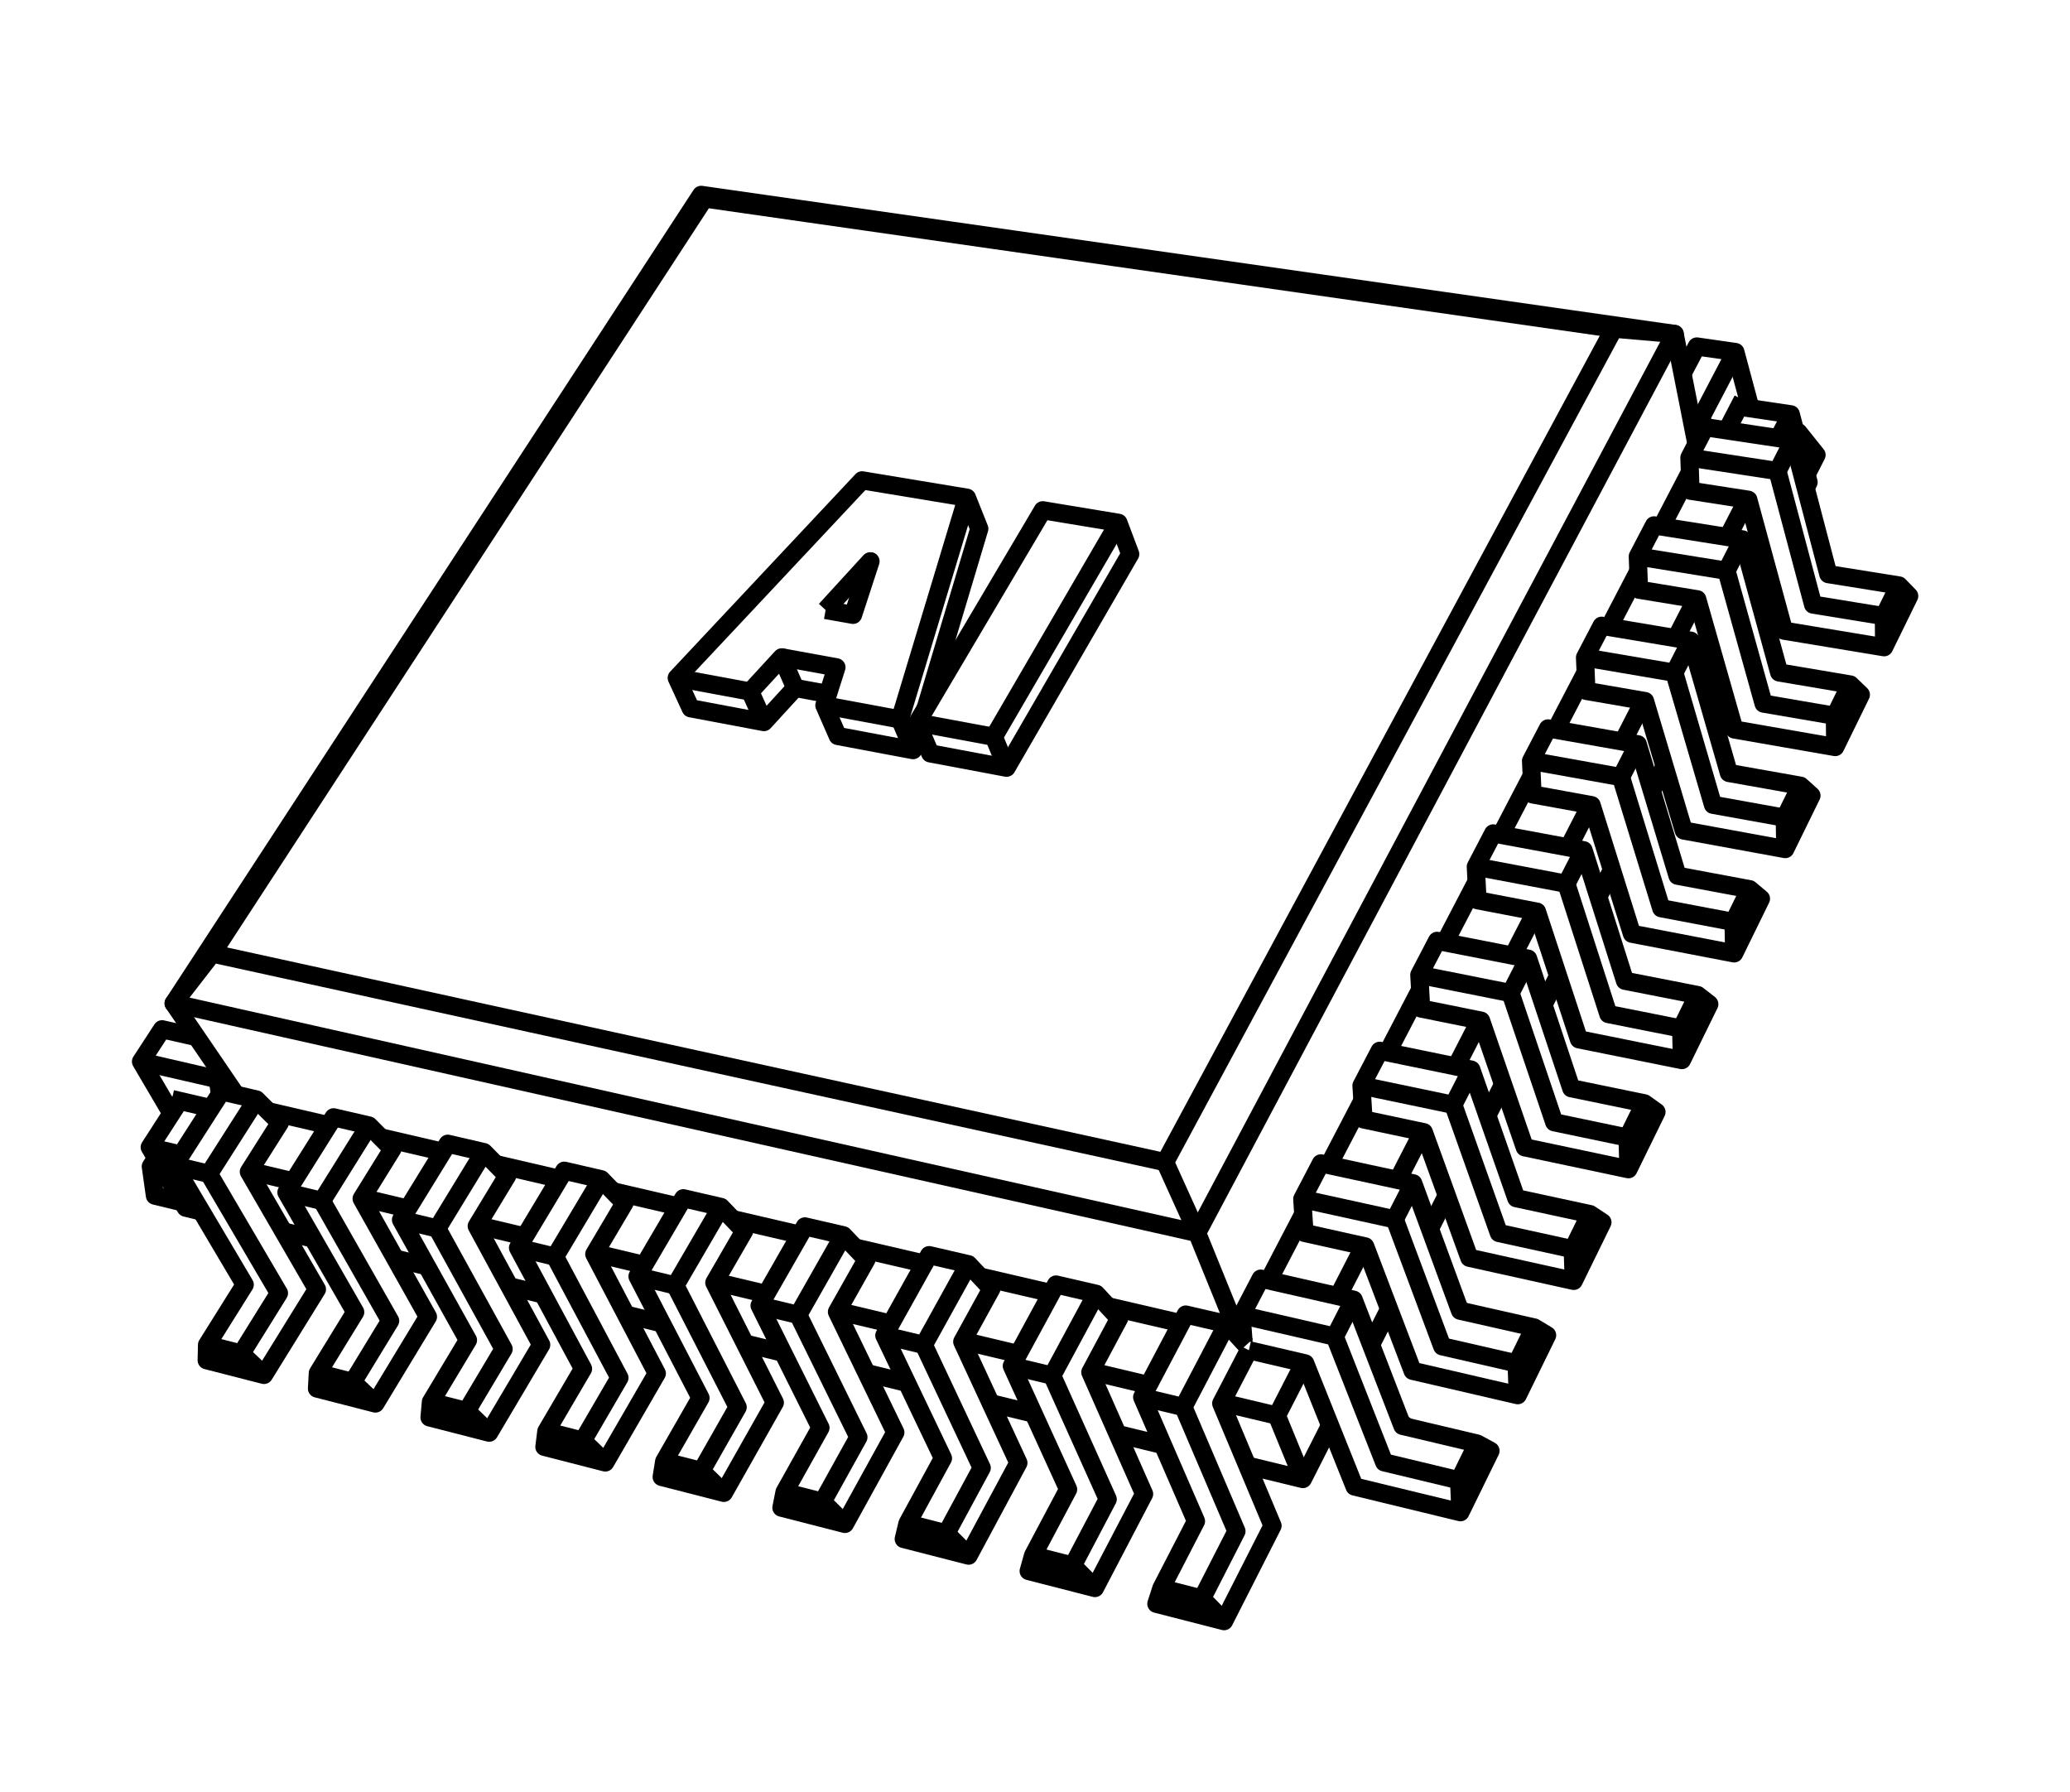 <svg width="342" height="296" viewBox="0 0 342 296" fill="none" xmlns="http://www.w3.org/2000/svg">
<path d="M266.64 54.298L225.627 48.426L184.613 42.555L143.601 36.684L116.383 32.788" stroke="#000000" stroke-width="3" stroke-linejoin="round"/>
<path d="M115.844 32.19L116.383 32.787L108.682 44.602L105.675 49.214L99.183 59.172L96.117 63.874L89.49 74.041L86.363 78.837L79.596 89.217L76.407 94.109L69.496 104.709L66.242 109.701L59.183 120.53L55.862 125.623L48.649 136.687L45.26 141.886L37.889 153.193L35.07 157.517" stroke="#000000" stroke-width="3" stroke-linejoin="round"/>
<path d="M38.978 180.843L38.722 180.466L38.466 180.091L37.594 178.814L36.584 177.332L35.673 175.996L34.538 174.332L33.79 173.235L32.489 171.329L28.686 165.753L34.378 158.41L35.07 157.517L42.846 159.22L44.11 159.497L46.252 159.966L47.541 160.248L51.156 161.04L53.619 161.579L63.28 163.694L103.753 172.556L144.226 181.417L184.699 190.278L192.495 191.985" stroke="#000000" stroke-width="3" stroke-linejoin="round"/>
<path d="M204.755 220.837L197.786 203.686L192.495 191.985L212.139 155.507L231.782 119.029L251.426 82.55L252.181 81.149L257.282 71.675L258.456 69.495L259.177 68.157L259.493 67.57L261.743 63.391L262.354 62.257L266.155 55.199L266.64 54.297L276.684 55.171L277.979 61.715L278.559 64.644L278.811 65.918L279.428 69.039L279.964 71.749L280.039 72.122L280.116 72.513L280.168 72.779L280.284 73.364" stroke="#000000" stroke-width="3" stroke-linejoin="round"/>
<path d="M276.685 55.171L271.547 64.842L270.013 67.73L267.12 73.174L262.983 80.961L243.546 117.55L224.108 154.139L204.67 190.727L197.786 203.685L157.36 194.616L116.933 185.548L76.506 176.48L53.675 171.358L48.166 170.122L39.954 168.281L38.634 167.984L28.687 165.753L51.328 131.056L73.971 96.358L96.613 61.661L115.844 32.19L156.859 38.05L197.874 43.91L238.889 49.77L276.685 55.171Z" stroke="#000000" stroke-width="3" stroke-linejoin="round"/>
<path d="M204.591 220.798L204.755 220.837L205.317 219.757" stroke="#000000" stroke-width="3" stroke-linejoin="round"/>
<path d="M29.678 181.863L29.102 182.756L28.334 183.946L24.738 189.518L25.806 191.313L26.917 193.182L27.62 194.363L30.155 198.626L30.68 199.507L33.276 200.137" stroke="#000000" stroke-width="3" stroke-linejoin="round"/>
<path d="M298.332 80.612L298.811 79.67L298.477 78.396L297.526 74.762L296.811 72.032L296.628 71.333L295.872 68.442L289.21 67.456L288.273 67.318L287.327 67.178" stroke="#000000" stroke-width="3" stroke-linejoin="round"/>
<path d="M210.962 233.858L215.419 225.174" stroke="#000000" stroke-width="3" stroke-linejoin="round"/>
<path d="M215.257 244.336L210.961 233.858L201.847 231.688" stroke="#000000" stroke-width="3" stroke-linejoin="round"/>
<path d="M206.071 242.105L215.257 244.336L219.751 235.48" stroke="#000000" stroke-width="3" stroke-linejoin="round"/>
<path d="M184.787 86.365L172.282 84.294L152.91 117.051L151.539 119.37L151.936 120.308L153.689 124.457L166.304 126.83L186.732 91.536L184.787 86.365Z" stroke="#000000" stroke-width="3" stroke-linejoin="round"/>
<path d="M151.539 119.37L152.18 119.489L164.205 121.722" stroke="#000000" stroke-width="3" stroke-linejoin="round"/>
<path d="M166.304 126.83L164.205 121.722L184.787 86.365" stroke="#000000" stroke-width="3" stroke-linejoin="round"/>
<path d="M152.91 117.051L161.796 87.343L159.751 82.218L142.433 79.35L114.085 109.565L111.808 111.99L114.117 117.01L126.214 119.287L131.383 113.646L136.797 114.646" stroke="#000000" stroke-width="3" stroke-linejoin="round"/>
<path d="M143.771 92.722L143.825 92.731L143.803 92.797L140.939 101.574L136.405 100.77" stroke="#000000" stroke-width="3" stroke-linejoin="round"/>
<path d="M148.692 118.84L159.751 82.218" stroke="#000000" stroke-width="3" stroke-linejoin="round"/>
<path d="M136.405 100.77L143.771 92.722L143.803 92.797" stroke="#000000" stroke-width="3" stroke-linejoin="round"/>
<path d="M129.155 108.592L138.195 110.24L136.797 114.646L136.201 116.521L138.414 121.582L150.854 123.923L151.936 120.308" stroke="#000000" stroke-width="3" stroke-linejoin="round"/>
<path d="M111.808 111.99L123.953 114.246" stroke="#000000" stroke-width="3" stroke-linejoin="round"/>
<path d="M126.214 119.287L123.953 114.246L129.155 108.592L131.382 113.646" stroke="#000000" stroke-width="3" stroke-linejoin="round"/>
<path d="M136.201 116.521L148.693 118.84L150.854 123.922" stroke="#000000" stroke-width="3" stroke-linejoin="round"/>
<path d="M30.788 195.937L31.831 197.7L32.753 199.256L33.276 200.137L40.434 212.221L34.205 222.165L34.148 224.712L43.612 227.139L49.787 217.156L52.362 212.993L50.589 209.932L46.819 203.427L42.694 196.307L41.114 193.58L41.203 193.439L42.485 191.416L43.785 189.362L46.237 185.491L44.318 183.577L43.102 182.366L42.359 181.625L42.115 181.569L41.022 181.315L38.978 180.843L38.885 180.821L38.545 180.742L36.64 180.302L36.633 180.3L36.345 180.75L36.322 180.786L34.856 183.071L34.585 183.492L31.945 187.61L31.554 188.219L31.464 188.359L31.216 188.746L31.182 188.797L29.928 190.754L28.778 192.545L28.782 192.551L29.526 193.808L30.788 195.937Z" stroke="#000000" stroke-width="3" stroke-linejoin="round"/>
<path d="M34.523 193.919L35.052 194.82L36.517 197.317L38.468 200.642L38.987 201.524L46.09 213.627L39.877 223.611" stroke="#000000" stroke-width="3" stroke-linejoin="round"/>
<path d="M34.205 222.165L39.877 223.611L43.612 227.139" stroke="#000000" stroke-width="3" stroke-linejoin="round"/>
<path d="M28.778 192.545L34.137 193.827L34.523 193.919L37.203 189.716L37.292 189.575L40.774 184.113L42.043 182.12L42.359 181.624" stroke="#000000" stroke-width="3" stroke-linejoin="round"/>
<path d="M49.282 200.391L51.708 204.614L58.688 216.759L52.51 226.833L52.37 229.384L62.026 231.86L68.15 221.747L70.703 217.53L68.976 214.455L65.304 207.916L59.745 198.018L59.833 197.875L60.864 196.211L64.824 189.823L62.909 187.895L60.957 185.929L55.113 184.576L54.286 185.892L49.986 192.739L49.497 193.516L48.461 195.167L47.322 196.981L49.282 200.391Z" stroke="#000000" stroke-width="3" stroke-linejoin="round"/>
<path d="M53.186 198.385L55.13 201.8L57.537 206.03L64.46 218.194L58.297 228.309" stroke="#000000" stroke-width="3" stroke-linejoin="round"/>
<path d="M52.51 226.833L58.297 228.309L62.026 231.86" stroke="#000000" stroke-width="3" stroke-linejoin="round"/>
<path d="M47.322 196.981L53.187 198.384L55.844 194.125L60.957 185.929" stroke="#000000" stroke-width="3" stroke-linejoin="round"/>
<path d="M68.16 204.939L70.523 209.184L77.316 221.39L71.192 231.596L70.964 234.152L80.82 236.679L86.888 226.433L89.417 222.16L87.739 219.069L84.169 212.498L78.764 202.548L78.852 202.403L79.873 200.717L83.797 194.244L81.889 192.302L79.942 190.322L73.976 188.941L73.156 190.274L68.893 197.212L68.409 198L67.382 199.672L66.252 201.511L68.16 204.939Z" stroke="#000000" stroke-width="3" stroke-linejoin="round"/>
<path d="M72.241 202.944L74.131 206.377L76.473 210.629L83.206 222.854L77.1 233.103" stroke="#000000" stroke-width="3" stroke-linejoin="round"/>
<path d="M71.192 231.597L77.1 233.103L80.82 236.679" stroke="#000000" stroke-width="3" stroke-linejoin="round"/>
<path d="M66.252 201.511L72.241 202.944L74.874 198.627L79.942 190.322" stroke="#000000" stroke-width="3" stroke-linejoin="round"/>
<path d="M87.436 209.582L89.731 213.849L96.328 226.116L90.262 236.459L89.943 239.019L100.004 241.598L106.013 231.215L108.518 226.886L106.89 223.78L103.427 217.175L98.184 207.174L98.271 207.027L99.282 205.318L103.168 198.759L101.266 196.803L99.325 194.807L93.233 193.398L92.422 194.748L88.2 201.779L87.72 202.578L86.703 204.272L85.583 206.136L87.436 209.582Z" stroke="#000000" stroke-width="3" stroke-linejoin="round"/>
<path d="M91.699 207.599L93.534 211.05L95.807 215.325L102.341 227.611L96.293 237.997" stroke="#000000" stroke-width="3" stroke-linejoin="round"/>
<path d="M90.262 236.459L96.293 237.997L100.004 241.598" stroke="#000000" stroke-width="3" stroke-linejoin="round"/>
<path d="M85.583 206.136L91.699 207.599L94.307 203.225L99.325 194.807" stroke="#000000" stroke-width="3" stroke-linejoin="round"/>
<path d="M107.122 214.324L109.346 218.613L115.736 230.941L109.732 241.425L109.319 243.988L119.592 246.621L125.538 236.098L128.016 231.71L126.442 228.589L123.092 221.951L118.018 211.898L118.104 211.749L119.105 210.017L122.949 203.369L121.054 201.398L119.121 199.388L112.899 197.948L112.096 199.318L107.916 206.444L107.442 207.253L106.435 208.971L105.327 210.859L107.122 214.324Z" stroke="#000000" stroke-width="3" stroke-linejoin="round"/>
<path d="M111.574 212.354L113.351 215.824L115.551 220.12L121.876 232.467L115.891 242.994" stroke="#000000" stroke-width="3" stroke-linejoin="round"/>
<path d="M109.732 241.425L115.891 242.995L119.591 246.621" stroke="#000000" stroke-width="3" stroke-linejoin="round"/>
<path d="M105.327 210.859L111.574 212.354L114.154 207.92L119.12 199.388" stroke="#000000" stroke-width="3" stroke-linejoin="round"/>
<path d="M127.232 219.168L129.38 223.479L135.555 235.869L129.615 246.495L129.103 249.061L139.596 251.751L145.475 241.082L147.925 236.636L146.405 233.499L143.174 226.829L138.279 216.724L138.363 216.573L139.353 214.817L143.154 208.077L141.267 206.092L139.341 204.067L132.985 202.597L132.191 203.985L128.058 211.209L127.588 212.029L126.592 213.77L125.496 215.685L127.232 219.168Z" stroke="#000000" stroke-width="3" stroke-linejoin="round"/>
<path d="M131.879 217.212L133.595 220.7L135.72 225.018L141.824 237.427L135.907 248.098" stroke="#000000" stroke-width="3" stroke-linejoin="round"/>
<path d="M129.615 246.495L135.906 248.098L139.595 251.751" stroke="#000000" stroke-width="3" stroke-linejoin="round"/>
<path d="M125.496 215.685L131.879 217.212L134.431 212.717L139.341 204.067" stroke="#000000" stroke-width="3" stroke-linejoin="round"/>
<path d="M147.777 224.116L149.847 228.449L155.795 240.901L149.925 251.674L149.311 254.242L160.028 256.99L165.836 246.174L168.257 241.666L166.796 238.514L163.688 231.812L158.98 221.654L159.064 221.501L160.042 219.721L163.796 212.888L161.917 210.888L160.001 208.848L153.507 207.345L152.721 208.753L148.637 216.077L148.173 216.908L147.189 218.674L146.106 220.616L147.777 224.116Z" stroke="#000000" stroke-width="3" stroke-linejoin="round"/>
<path d="M152.628 222.176L154.28 225.683L156.325 230.023L162.199 242.492L156.352 253.313" stroke="#000000" stroke-width="3" stroke-linejoin="round"/>
<path d="M149.925 251.674L156.352 253.313L160.028 256.99" stroke="#000000" stroke-width="3" stroke-linejoin="round"/>
<path d="M146.105 220.616L152.628 222.176L155.15 217.618L160.001 208.848" stroke="#000000" stroke-width="3" stroke-linejoin="round"/>
<path d="M168.775 229.174L170.762 233.529L176.472 246.041L170.675 256.965L169.954 259.535L180.904 262.343L186.636 251.375L189.026 246.804L187.626 243.637L184.649 236.902L180.138 226.694L180.22 226.539L181.186 224.733L184.89 217.804L183.021 215.789L181.114 213.734L174.477 212.198L173.701 213.625L169.669 221.052L169.211 221.895L168.239 223.686L167.17 225.655L168.775 229.174Z" stroke="#000000" stroke-width="3" stroke-linejoin="round"/>
<path d="M173.838 227.251L175.421 230.776L177.382 235.137L183.014 247.668L177.243 258.64" stroke="#000000" stroke-width="3" stroke-linejoin="round"/>
<path d="M170.676 256.965L177.243 258.64L180.905 262.343" stroke="#000000" stroke-width="3" stroke-linejoin="round"/>
<path d="M167.17 225.656L173.838 227.251L176.326 222.627L181.114 213.734" stroke="#000000" stroke-width="3" stroke-linejoin="round"/>
<path d="M205.884 222.21L205.46 221.747L204.592 220.798L202.695 218.728L195.91 217.158L195.146 218.605L191.169 226.138L190.717 226.993L189.758 228.81L188.704 230.808L190.239 234.344L192.14 238.721L197.598 251.293L191.881 262.372L191.048 264.945L202.239 267.814L207.891 256.689L210.246 252.054L208.911 248.873L206.071 242.105L201.766 231.845L201.847 231.688L202.799 229.857L206.333 223.055" stroke="#000000" stroke-width="3" stroke-linejoin="round"/>
<path d="M195.521 232.439L197.034 235.98L198.907 240.364L204.284 252.955L198.593 264.084" stroke="#000000" stroke-width="3" stroke-linejoin="round"/>
<path d="M191.881 262.372L198.593 264.084L202.239 267.814" stroke="#000000" stroke-width="3" stroke-linejoin="round"/>
<path d="M188.704 230.807L195.521 232.439L197.975 227.748L202.695 218.728" stroke="#000000" stroke-width="3" stroke-linejoin="round"/>
<path d="M289.21 67.456L287.735 61.953L286.717 58.152L280.343 57.236L278.366 60.982L277.979 61.715" stroke="#000000" stroke-width="3" stroke-linejoin="round"/>
<path d="M298.477 78.396L300.125 75.154L297.13 71.409L296.628 71.333" stroke="#000000" stroke-width="3" stroke-linejoin="round"/>
<path d="M297.131 71.409L296.812 72.032" stroke="#000000" stroke-width="3" stroke-linejoin="round"/>
<path d="M280.905 69.259L282.377 66.445L282.978 65.296L284.749 61.911L286.717 58.152" stroke="#000000" stroke-width="3" stroke-linejoin="round"/>
<path d="M279.428 69.039L280.905 69.259L281.948 70.601" stroke="#000000" stroke-width="3" stroke-linejoin="round"/>
<path d="M241.068 244.547L228.695 241.579L223.44 228.21L221.941 224.394L220.531 220.808" stroke="#000000" stroke-width="3" stroke-linejoin="round"/>
<path d="M206.333 223.055L212.592 224.515L215.419 225.174L215.644 225.226L219.751 235.48L222.512 242.371L223.795 245.575L228.943 246.823L241.287 249.816L246.258 239.671L244.056 238.47L232.482 235.733L231.709 235.55L231.521 235.066L226.521 222.138L225.041 218.309L223.65 214.712L221.088 214.131L218.398 213.52L218.273 213.491L209.608 211.525L208.291 211.226L205.139 217.262L205.317 219.757L205.46 221.747" stroke="#000000" stroke-width="3" stroke-linejoin="round"/>
<path d="M223.65 214.712L222.722 216.526L222.68 216.608L220.531 220.808L215.268 219.595L205.139 217.262" stroke="#000000" stroke-width="3" stroke-linejoin="round"/>
<path d="M244.057 238.47L241.068 244.547L241.288 249.816" stroke="#000000" stroke-width="3" stroke-linejoin="round"/>
<path d="M250.565 225.229L238.278 222.414L233.234 208.907L231.795 205.055L230.443 201.433" stroke="#000000" stroke-width="3" stroke-linejoin="round"/>
<path d="M225.56 205.903L229.504 216.26L232.155 223.222L233.388 226.46L238.5 227.644L250.758 230.485L255.612 220.576L253.483 219.294L241.719 216.637L241.223 216.525L241.106 216.209L236.243 202.979L234.822 199.114L233.487 195.482L230.943 194.932L228.272 194.355L228.148 194.328L219.543 192.468L218.234 192.185L215.157 198.078L215.321 200.566L215.527 203.673L222.53 205.229L225.337 205.853L225.56 205.903Z" stroke="#000000" stroke-width="3" stroke-linejoin="round"/>
<path d="M233.487 195.482L232.509 197.393L232.493 197.423L230.443 201.433L225.216 200.286L215.157 198.078" stroke="#000000" stroke-width="3" stroke-linejoin="round"/>
<path d="M253.483 219.294L250.565 225.229L250.758 230.485" stroke="#000000" stroke-width="3" stroke-linejoin="round"/>
<path d="M259.841 206.362L247.64 203.692L242.798 190.06L241.417 186.171L240.118 182.517" stroke="#000000" stroke-width="3" stroke-linejoin="round"/>
<path d="M235.241 187.035L239.029 197.488L241.575 204.517L242.759 207.784L247.836 208.908L260.008 211.602L264.75 201.922L262.69 200.564L250.762 197.992L250.516 197.94L250.461 197.78L245.736 184.27L244.372 180.371L243.091 176.706L240.565 176.186L237.913 175.64L237.789 175.615L229.245 173.857L227.945 173.59L224.94 179.344L225.09 181.827L225.278 184.925L232.233 186.398L235.02 186.988L235.241 187.035Z" stroke="#000000" stroke-width="3" stroke-linejoin="round"/>
<path d="M243.091 176.706L240.118 182.517L234.929 181.432L224.94 179.344" stroke="#000000" stroke-width="3" stroke-linejoin="round"/>
<path d="M262.691 200.564L259.841 206.362L260.008 211.602" stroke="#000000" stroke-width="3" stroke-linejoin="round"/>
<path d="M268.902 187.928L256.787 185.399L252.139 171.65L250.813 167.729L249.568 164.045" stroke="#000000" stroke-width="3" stroke-linejoin="round"/>
<path d="M244.698 168.608L248.334 179.148L250.779 186.238L251.917 189.535L256.959 190.6L269.045 193.154L273.68 183.694L271.687 182.263L259.618 179.781L259.598 179.777L259.594 179.764L255.009 165.993L253.7 162.062L252.471 158.368L249.963 157.878L247.329 157.363L247.207 157.338L238.722 155.677L237.431 155.424L234.495 161.047L234.632 163.523L234.803 166.612L241.71 168.005L244.478 168.563L244.698 168.608Z" stroke="#000000" stroke-width="3" stroke-linejoin="round"/>
<path d="M252.471 158.369L249.568 164.045L244.415 163.02L234.495 161.047" stroke="#000000" stroke-width="3" stroke-linejoin="round"/>
<path d="M271.687 182.263L268.902 187.928L269.045 193.154" stroke="#000000" stroke-width="3" stroke-linejoin="round"/>
<path d="M277.757 169.915L265.727 167.521L261.265 153.663L259.993 149.712L258.798 146" stroke="#000000" stroke-width="3" stroke-linejoin="round"/>
<path d="M253.937 150.604L257.428 161.227L259.777 168.373L260.869 171.696L265.876 172.706L277.878 175.124L282.408 165.877L280.48 164.378L268.476 162.024L264.07 148.135L262.814 144.175L261.635 140.455L259.145 139.992L256.529 139.505L256.407 139.482L247.982 137.915L246.699 137.676L243.83 143.17L243.955 145.639L244.111 148.72L250.97 150.035L253.718 150.562L253.937 150.604Z" stroke="#000000" stroke-width="3" stroke-linejoin="round"/>
<path d="M261.635 140.455L258.798 145.999L253.681 145.032L243.83 143.17" stroke="#000000" stroke-width="3" stroke-linejoin="round"/>
<path d="M280.48 164.377L277.758 169.915L277.878 175.124" stroke="#000000" stroke-width="3" stroke-linejoin="round"/>
<path d="M286.414 152.307L274.468 150.042L270.185 136.085L268.965 132.106L267.818 128.369" stroke="#000000" stroke-width="3" stroke-linejoin="round"/>
<path d="M262.965 133.011L266.317 143.709L268.572 150.907L269.621 154.256L274.593 155.211L286.512 157.5L290.941 148.459L289.075 146.894L277.155 144.668L272.927 130.681L271.722 126.694L270.59 122.949L268.117 122.512L265.52 122.054L265.398 122.032L257.031 120.555L255.758 120.329L252.953 125.7L253.066 128.161L253.206 131.233L260.018 132.474L262.748 132.971L262.965 133.011Z" stroke="#000000" stroke-width="3" stroke-linejoin="round"/>
<path d="M270.59 122.949L267.818 128.368L262.737 127.456L252.953 125.699" stroke="#000000" stroke-width="3" stroke-linejoin="round"/>
<path d="M289.075 146.894L286.414 152.307L286.512 157.5" stroke="#000000" stroke-width="3" stroke-linejoin="round"/>
<path d="M294.877 135.09L283.014 132.951L278.904 118.901L277.733 114.897L276.633 111.135" stroke="#000000" stroke-width="3" stroke-linejoin="round"/>
<path d="M271.789 115.814L275.007 126.581L277.173 133.828L278.18 137.198L283.119 138.102L294.954 140.267L299.286 131.425L297.479 129.797L285.642 127.695L281.585 113.618L280.428 109.607L279.342 105.839L276.887 105.427L274.307 104.995L274.188 104.975L265.878 103.584L264.614 103.371L261.872 108.622L261.973 111.075L262.098 114.137L268.863 115.308L271.574 115.776L271.789 115.814Z" stroke="#000000" stroke-width="3" stroke-linejoin="round"/>
<path d="M279.342 105.839L276.633 111.135L271.587 110.277L261.872 108.621" stroke="#000000" stroke-width="3" stroke-linejoin="round"/>
<path d="M297.479 129.797L294.877 135.091L294.954 140.267" stroke="#000000" stroke-width="3" stroke-linejoin="round"/>
<path d="M303.154 118.254L291.374 116.233L287.43 102.099L286.306 98.072L285.25 94.289" stroke="#000000" stroke-width="3" stroke-linejoin="round"/>
<path d="M280.417 98.999L283.506 109.83L285.585 117.121L286.553 120.513L291.458 121.367L303.211 123.412L307.448 114.763L305.699 113.076L293.944 111.091L290.051 96.933L288.942 92.898L287.9 89.109L285.461 88.723L282.9 88.316L282.781 88.297L274.529 86.988L273.273 86.789L270.592 91.924L270.681 94.369L270.794 97.421L277.512 98.523L280.204 98.965L280.417 98.999Z" stroke="#000000" stroke-width="3" stroke-linejoin="round"/>
<path d="M287.9 89.109L285.25 94.289L280.24 93.48L270.592 91.924" stroke="#000000" stroke-width="3" stroke-linejoin="round"/>
<path d="M305.699 113.076L303.153 118.254L303.211 123.412" stroke="#000000" stroke-width="3" stroke-linejoin="round"/>
<path d="M311.251 101.784L299.552 99.877L295.768 85.666L295.429 84.394L294.69 81.618L293.677 77.815" stroke="#000000" stroke-width="3" stroke-linejoin="round"/>
<path d="M288.856 82.556L290.1 87.121L291.821 93.445L293.817 100.776L294.746 104.187L299.617 104.993L311.288 106.924L315.434 98.461L313.741 96.717L302.068 94.846L298.333 80.612L298.055 79.555L297.998 79.338L297.269 76.557L296.767 74.647L296.329 72.977L296.269 72.749L293.847 72.386L291.304 72.004L290.392 71.867L290.377 71.865L290.196 71.838L289.459 71.727L285.289 71.102L284.091 70.922L281.948 70.6L281.744 70.569L280.559 72.838L280.284 73.363L279.946 74.01L279.405 75.047L279.12 75.592L279.155 76.659L279.2 78.029L279.298 81.07L282.033 81.495L285.383 82.016L288.644 82.522L288.856 82.556Z" stroke="#000000" stroke-width="3" stroke-linejoin="round"/>
<path d="M296.269 72.749L293.677 77.815L291.913 77.546L288.702 77.056L287.592 76.886L280.444 75.794L279.12 75.592" stroke="#000000" stroke-width="3" stroke-linejoin="round"/>
<path d="M313.741 96.718L311.251 101.784L311.288 106.924" stroke="#000000" stroke-width="3" stroke-linejoin="round"/>
<path d="M32.489 171.329L31.061 171.004L26.776 170.032L23.297 175.37L25.292 178.768L28.333 183.946" stroke="#000000" stroke-width="3" stroke-linejoin="round"/>
<path d="M35.968 178.289L32.5 177.49L31.229 177.197L27.587 176.359L23.297 175.37" stroke="#000000" stroke-width="3" stroke-linejoin="round"/>
<path d="M25.805 191.313L24.912 192.701L25.594 197.52L30.155 198.626" stroke="#000000" stroke-width="3" stroke-linejoin="round"/>
<path d="M24.912 192.701L26.918 193.181" stroke="#000000" stroke-width="3" stroke-linejoin="round"/>
<path d="M36.583 177.332L35.98 178.269L35.968 178.289L36.1 179.154L36.344 180.749" stroke="#000000" stroke-width="3" stroke-linejoin="round"/>
<path d="M28.405 181.566L29.678 181.863L34.261 182.932L34.856 183.071" stroke="#000000" stroke-width="3" stroke-linejoin="round"/>
<path d="M29.102 182.756L28.405 181.566" stroke="#000000" stroke-width="3" stroke-linejoin="round"/>
<path d="M38.545 180.742L38.7 180.5L38.721 180.466" stroke="#000000" stroke-width="3" stroke-linejoin="round"/>
<path d="M183.021 215.789L195.146 218.605" stroke="#000000" stroke-width="3" stroke-linejoin="round"/>
<path d="M161.917 210.888L173.701 213.625" stroke="#000000" stroke-width="3" stroke-linejoin="round"/>
<path d="M141.267 206.092L152.721 208.753" stroke="#000000" stroke-width="3" stroke-linejoin="round"/>
<path d="M121.054 201.398L132.191 203.985" stroke="#000000" stroke-width="3" stroke-linejoin="round"/>
<path d="M101.266 196.802L112.096 199.318" stroke="#000000" stroke-width="3" stroke-linejoin="round"/>
<path d="M81.889 192.302L92.422 194.748" stroke="#000000" stroke-width="3" stroke-linejoin="round"/>
<path d="M62.909 187.895L73.156 190.275" stroke="#000000" stroke-width="3" stroke-linejoin="round"/>
<path d="M44.318 183.577L54.287 185.892" stroke="#000000" stroke-width="3" stroke-linejoin="round"/>
<path d="M29.928 190.754L26.665 189.977L24.738 189.518" stroke="#000000" stroke-width="3" stroke-linejoin="round"/>
<path d="M48.461 195.167L44.074 194.122L41.203 193.439" stroke="#000000" stroke-width="3" stroke-linejoin="round"/>
<path d="M67.382 199.672L59.833 197.875" stroke="#000000" stroke-width="3" stroke-linejoin="round"/>
<path d="M86.703 204.272L78.852 202.402" stroke="#000000" stroke-width="3" stroke-linejoin="round"/>
<path d="M106.435 208.971L98.271 207.027" stroke="#000000" stroke-width="3" stroke-linejoin="round"/>
<path d="M126.592 213.77L118.104 211.749" stroke="#000000" stroke-width="3" stroke-linejoin="round"/>
<path d="M147.189 218.674L138.363 216.573" stroke="#000000" stroke-width="3" stroke-linejoin="round"/>
<path d="M168.239 223.686L159.064 221.501" stroke="#000000" stroke-width="3" stroke-linejoin="round"/>
<path d="M189.758 228.81L180.221 226.539" stroke="#000000" stroke-width="3" stroke-linejoin="round"/>
<path d="M184.649 236.902L192.14 238.721" stroke="#000000" stroke-width="3" stroke-linejoin="round"/>
<path d="M163.688 231.812L170.762 233.53" stroke="#000000" stroke-width="3" stroke-linejoin="round"/>
<path d="M143.175 226.829L149.848 228.449" stroke="#000000" stroke-width="3" stroke-linejoin="round"/>
<path d="M123.092 221.951L129.38 223.478" stroke="#000000" stroke-width="3" stroke-linejoin="round"/>
<path d="M103.427 217.175L109.346 218.612" stroke="#000000" stroke-width="3" stroke-linejoin="round"/>
<path d="M84.168 212.498L89.731 213.849" stroke="#000000" stroke-width="3" stroke-linejoin="round"/>
<path d="M65.303 207.916L70.522 209.184" stroke="#000000" stroke-width="3" stroke-linejoin="round"/>
<path d="M46.819 203.427L51.708 204.614" stroke="#000000" stroke-width="3" stroke-linejoin="round"/>
<path d="M232.483 235.733L231.521 235.066" stroke="#000000" stroke-width="3" stroke-linejoin="round"/>
<path d="M241.719 216.637L241.106 216.209" stroke="#000000" stroke-width="3" stroke-linejoin="round"/>
<path d="M250.762 197.992L250.461 197.78" stroke="#000000" stroke-width="3" stroke-linejoin="round"/>
<path d="M259.62 179.782L259.594 179.764" stroke="#000000" stroke-width="3" stroke-linejoin="round"/>
<path d="M274.529 86.988L279.2 78.029" stroke="#000000" stroke-width="3" stroke-linejoin="round"/>
<path d="M265.878 103.583L270.681 94.369" stroke="#000000" stroke-width="3" stroke-linejoin="round"/>
<path d="M257.031 120.554L261.973 111.075" stroke="#000000" stroke-width="3" stroke-linejoin="round"/>
<path d="M247.982 137.915L253.066 128.161" stroke="#000000" stroke-width="3" stroke-linejoin="round"/>
<path d="M238.722 155.677L243.955 145.639" stroke="#000000" stroke-width="3" stroke-linejoin="round"/>
<path d="M229.245 173.857L234.632 163.523" stroke="#000000" stroke-width="3" stroke-linejoin="round"/>
<path d="M219.543 192.468L225.09 181.827" stroke="#000000" stroke-width="3" stroke-linejoin="round"/>
<path d="M209.608 211.525L215.321 200.566" stroke="#000000" stroke-width="3" stroke-linejoin="round"/>
<path d="M280.168 72.779L280.559 72.838" stroke="#000000" stroke-width="3" stroke-linejoin="round"/>
<path d="M285.289 71.102L287.327 67.178L287.926 66.025" stroke="#000000" stroke-width="3" stroke-linejoin="round"/>
<path d="M288.273 67.318L287.926 66.025" stroke="#000000" stroke-width="3" stroke-linejoin="round"/>
<path d="M293.847 72.386L294.547 71.023L295.872 68.442" stroke="#000000" stroke-width="3" stroke-linejoin="round"/>
<path d="M285.461 88.723L286.569 86.566L288.644 82.522" stroke="#000000" stroke-width="3" stroke-linejoin="round"/>
<path d="M276.887 105.427L280.204 98.965" stroke="#000000" stroke-width="3" stroke-linejoin="round"/>
<path d="M268.117 122.512L271.574 115.776" stroke="#000000" stroke-width="3" stroke-linejoin="round"/>
<path d="M259.145 139.992L262.748 132.971" stroke="#000000" stroke-width="3" stroke-linejoin="round"/>
<path d="M249.963 157.878L253.718 150.562" stroke="#000000" stroke-width="3" stroke-linejoin="round"/>
<path d="M240.565 176.186L244.479 168.563" stroke="#000000" stroke-width="3" stroke-linejoin="round"/>
<path d="M230.943 194.932L235.02 186.989" stroke="#000000" stroke-width="3" stroke-linejoin="round"/>
<path d="M221.087 214.131L225.337 205.853" stroke="#000000" stroke-width="3" stroke-linejoin="round"/>
<path d="M290.051 96.933L291.821 93.445" stroke="#000000" stroke-width="3" stroke-linejoin="round"/>
<path d="M281.585 113.618L283.506 109.83" stroke="#000000" stroke-width="3" stroke-linejoin="round"/>
<path d="M272.927 130.681L275.007 126.581" stroke="#000000" stroke-width="3" stroke-linejoin="round"/>
<path d="M264.07 148.135L266.317 143.709" stroke="#000000" stroke-width="3" stroke-linejoin="round"/>
<path d="M255.009 165.993L257.428 161.227" stroke="#000000" stroke-width="3" stroke-linejoin="round"/>
<path d="M245.736 184.27L248.334 179.148" stroke="#000000" stroke-width="3" stroke-linejoin="round"/>
<path d="M236.242 202.979L239.029 197.488" stroke="#000000" stroke-width="3" stroke-linejoin="round"/>
<path d="M226.521 222.138L229.504 216.26" stroke="#000000" stroke-width="3" stroke-linejoin="round"/>
</svg>
